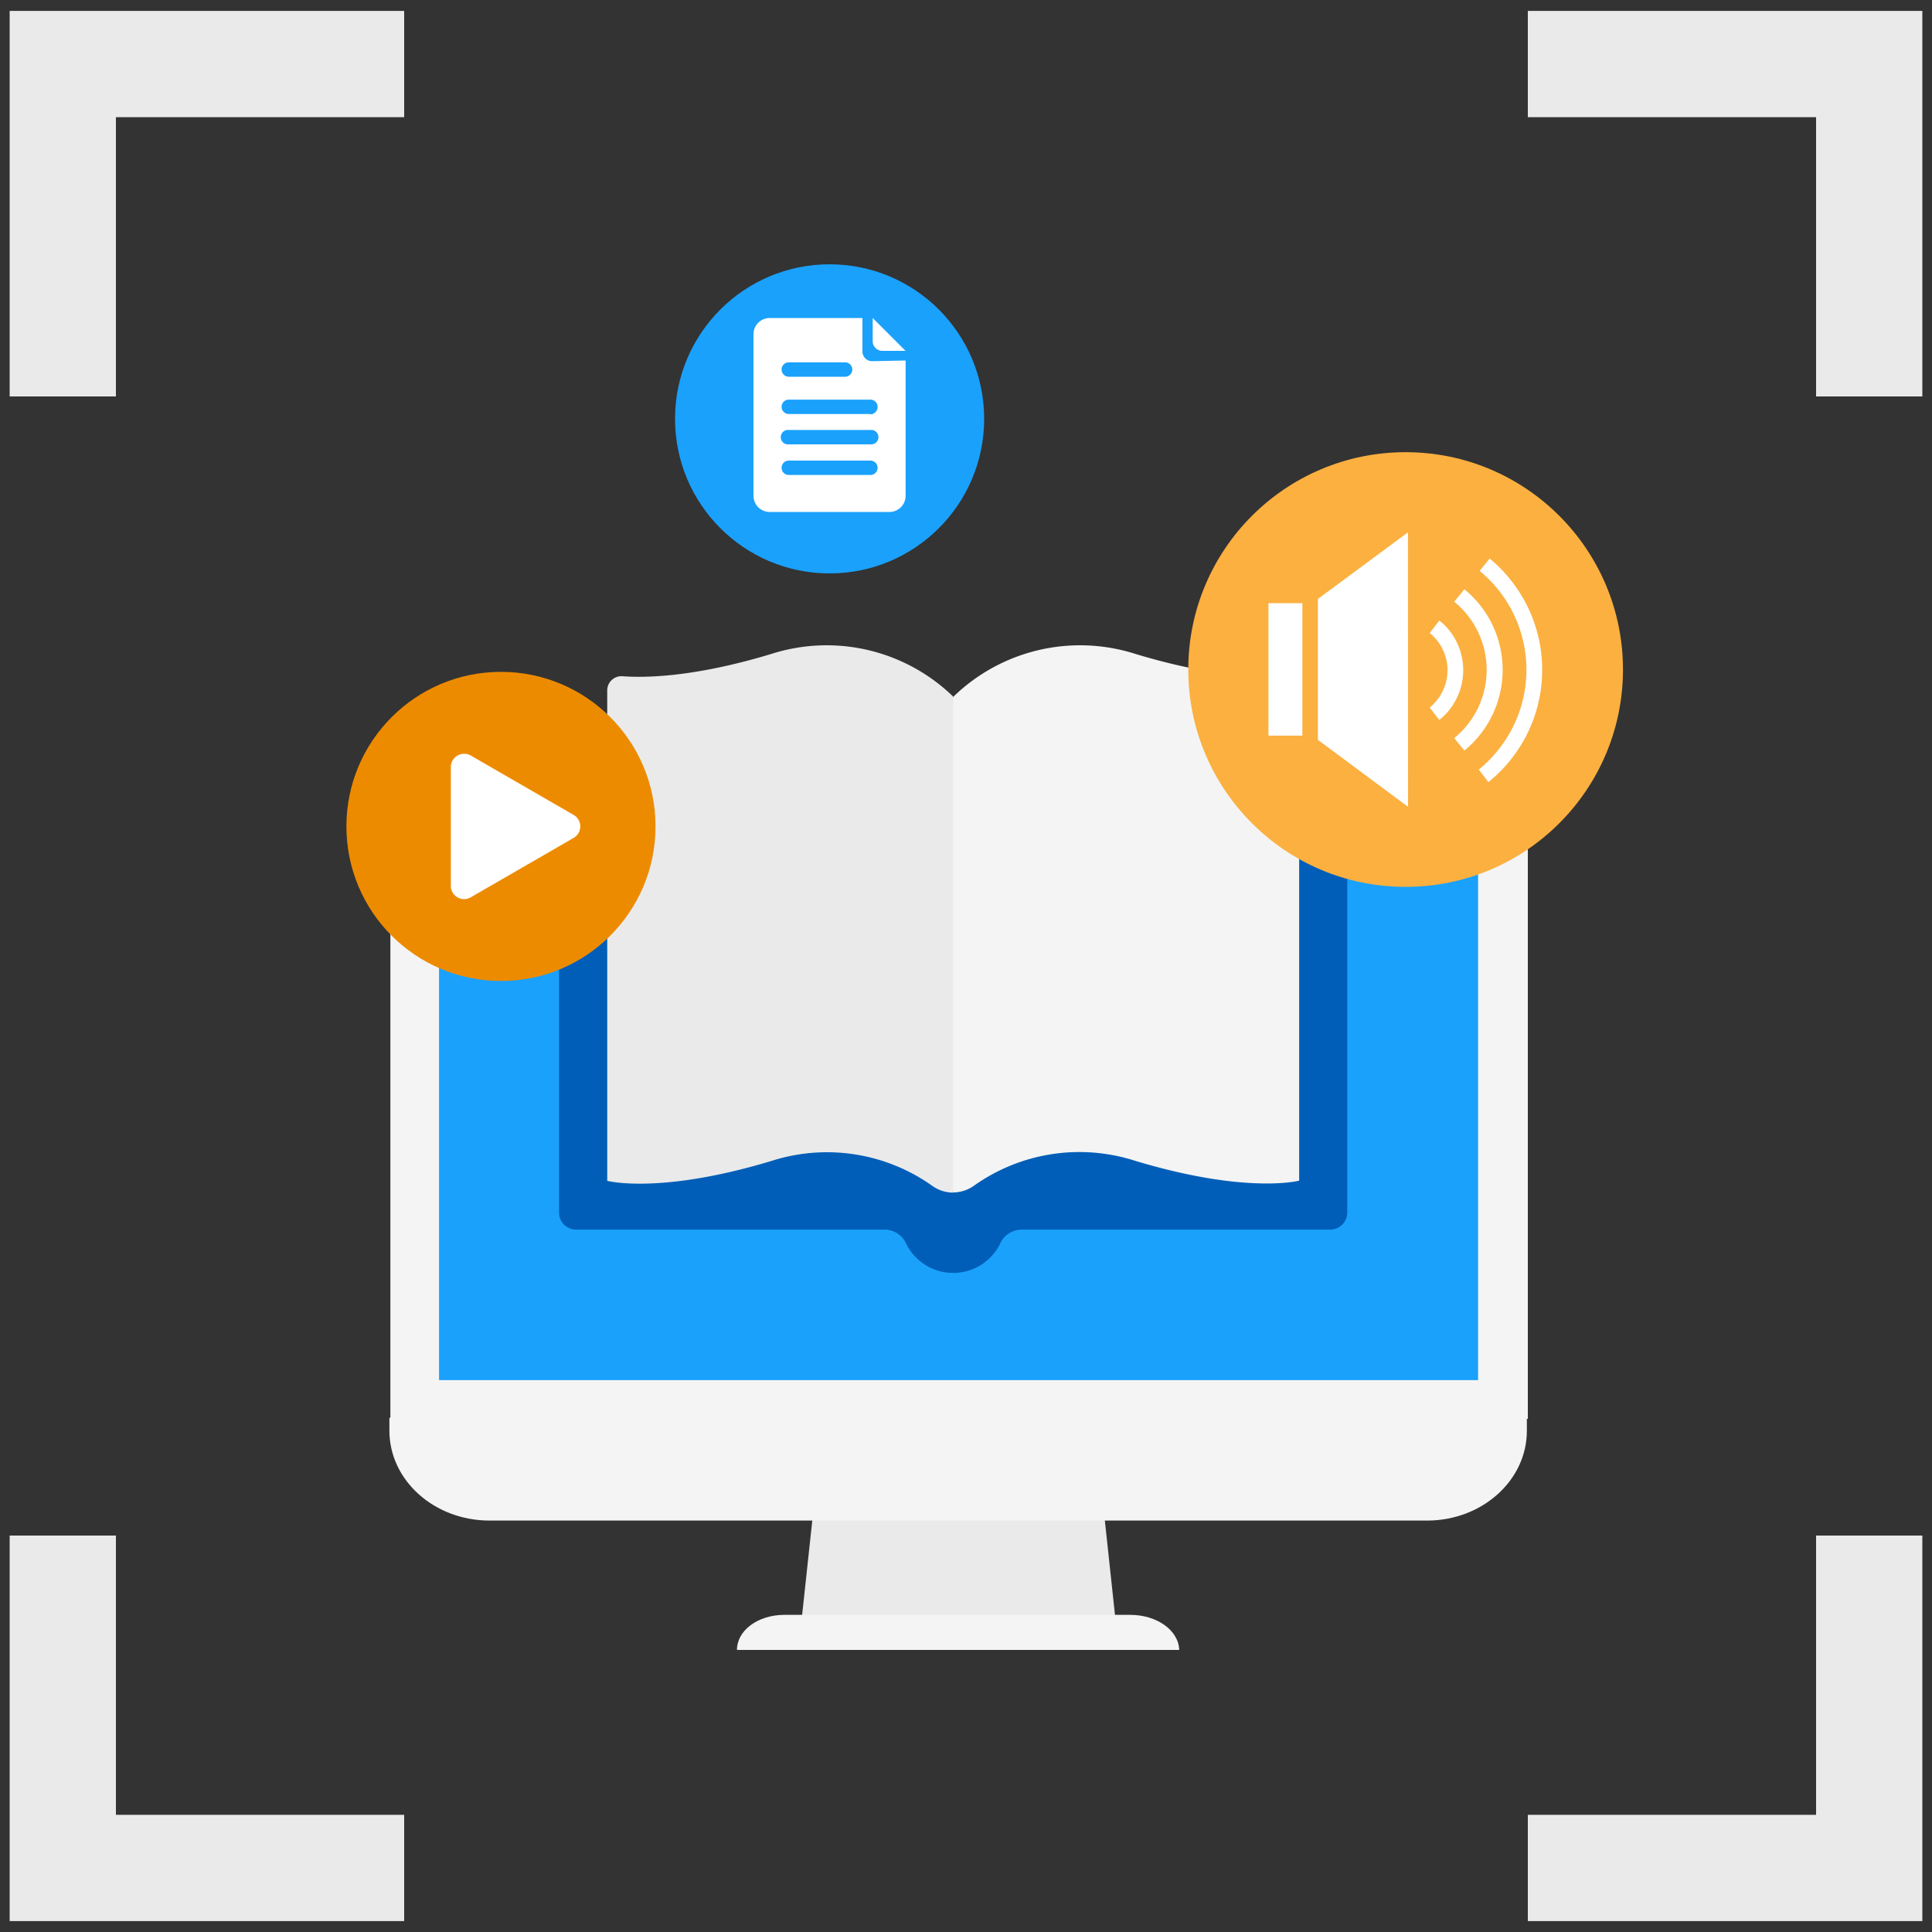 <svg id="design" xmlns="http://www.w3.org/2000/svg" viewBox="0 0 200 200"><rect x="0" y="0" width="200" height="200" fill="#333333" stroke="none"/><defs><style>.cls-1{fill:none;stroke:#eaeaea;stroke-miterlimit:10;stroke-width:11px;}.cls-2{fill:#f4f4f4;}.cls-3{fill:#1aa1fc;}.cls-4{fill:#eaeaea;}.cls-5{fill:#005eb8;}.cls-6{fill:#ed8b00;}.cls-7{fill:#fff;}.cls-8{fill:#fbb040;}</style></defs><polyline class="cls-1" points="6.5 41.04 6.5 6.63 41.84 6.63"/><polyline class="cls-1" points="193.5 41.04 193.5 6.63 158.16 6.63"/><polyline class="cls-1" points="6.5 158.96 6.5 193.37 41.84 193.37"/><polyline class="cls-1" points="193.5 158.96 193.5 193.37 158.16 193.37"/><path class="cls-2" d="M153.61,84H44.86a4.35,4.35,0,0,0-4.45,4v58.88H158.16V88A4.39,4.39,0,0,0,153.61,84Z"/><rect class="cls-3" x="45.45" y="87.9" width="107.56" height="54.97"/><polygon class="cls-4" points="115.65 169.29 82.81 169.29 84.22 156.17 114.24 156.17 115.65 169.29"/><path class="cls-2" d="M147.78,157.41H50.69c-5.73,0-10.38-4.16-10.38-9.31v-1.33H158.06v1.33C158.07,153.22,153.47,157.38,147.78,157.41Z"/><path class="cls-2" d="M122.07,170.8H76.29c0-2,2.14-3.61,4.85-3.63H117c2.76,0,5,1.59,5.07,3.62h0Z"/><path class="cls-5" d="M137.7,73.8h-3.65v47.91s-4.91,1.43-16.51-2.06a18.8,18.8,0,0,0-16.66,2.58c-.63.45-1.39,1.19-2.16,1.19h-.1c-.77,0-1.53-.74-2.16-1.19a18.78,18.78,0,0,0-16.65-2.58c-11.61,3.5-16.52,2.06-16.52,2.06V73.8H59.64a1.78,1.78,0,0,0-1.77,1.78h0v49.94a1.77,1.77,0,0,0,1.77,1.77H91.55a2.44,2.44,0,0,1,2.22,1.38,5.42,5.42,0,0,0,9.8,0,2.44,2.44,0,0,1,2.22-1.38H137.7a1.77,1.77,0,0,0,1.77-1.77V75.58A1.78,1.78,0,0,0,137.7,73.8Z"/><path class="cls-2" d="M133,70c-2.36.18-7.42.12-15.41-2.29a18.82,18.82,0,0,0-18.88,4.4L97.4,73.76v47.85l1.27,1.7v.13h0a3.74,3.74,0,0,0,2.16-.7,18.83,18.83,0,0,1,16.66-2.58c11.6,3.5,17,2.06,17,2.06V71.44A1.49,1.49,0,0,0,133.06,70H133Z"/><path class="cls-4" d="M64.38,70c2.37.18,7.43.12,15.42-2.29a18.8,18.8,0,0,1,18.87,4.4v51.35h0a3.74,3.74,0,0,1-2.16-.7,18.81,18.81,0,0,0-16.65-2.58c-11.61,3.5-17,2.06-17,2.06V71.44A1.47,1.47,0,0,1,64.29,70h.09Z"/><circle class="cls-6" cx="51.86" cy="85.55" r="16"/><path class="cls-7" d="M59.38,86.74,48.73,92.89a1.37,1.37,0,0,1-2.06-1.19V79.4a1.38,1.38,0,0,1,2.06-1.19l10.65,6.15A1.37,1.37,0,0,1,59.38,86.74Z"/><circle class="cls-3" cx="85.88" cy="43.36" r="16"/><path class="cls-7" d="M90.28,37.39a1,1,0,0,1-1-1V32.92H79.69A1.68,1.68,0,0,0,78,34.6V51.34A1.68,1.68,0,0,0,79.69,53H92.07a1.68,1.68,0,0,0,1.68-1.68v-14Zm-8.62.12h5.83a.74.74,0,0,1,.74.74.75.75,0,0,1-.74.75H81.66a.75.75,0,0,1-.75-.75A.74.74,0,0,1,81.66,37.51Zm9.19,10.92a.75.75,0,0,1-.75.74H81.66a.74.74,0,0,1-.75-.74h0a.74.74,0,0,1,.75-.75H90.1a.75.75,0,0,1,.75.75ZM90.1,46H81.66a.75.75,0,1,1,0-1.49H90.1a.75.75,0,1,1,0,1.49Zm0-3.14H81.66a.75.75,0,0,1-.75-.75.74.74,0,0,1,.75-.74H90.1a.75.75,0,0,1,.75.74A.76.76,0,0,1,90.1,42.89Z"/><path class="cls-7" d="M90.34,32.92v2.4a1,1,0,0,0,1,1h2.4Z"/><circle class="cls-8" cx="145.51" cy="69.31" r="22.5"/><path class="cls-7" d="M131.31,62.44h3.51V76.15h-3.51Z"/><path class="cls-7" d="M145.75,55.11,136.43,62V76.59l9.33,6.93Z"/><path class="cls-7" d="M154.22,57.81l-1.05,1.29A13.24,13.24,0,0,1,155,77.75a12.91,12.91,0,0,1-1.92,1.92l1,1.29a14.9,14.9,0,0,0,2.24-21,14.49,14.49,0,0,0-2.17-2.19Z"/><path class="cls-7" d="M151.59,61l-1.05,1.29a9.1,9.1,0,0,1,0,14.12l1.05,1.29a10.78,10.78,0,0,0,1.55-15.15,11.26,11.26,0,0,0-1.5-1.51Z"/><path class="cls-7" d="M149,64.24l-1,1.29a4.94,4.94,0,0,1,.71,7,4.83,4.83,0,0,1-.71.72l1,1.28a6.61,6.61,0,0,0,1-9.31A6.5,6.5,0,0,0,149,64.24Z"/></svg>